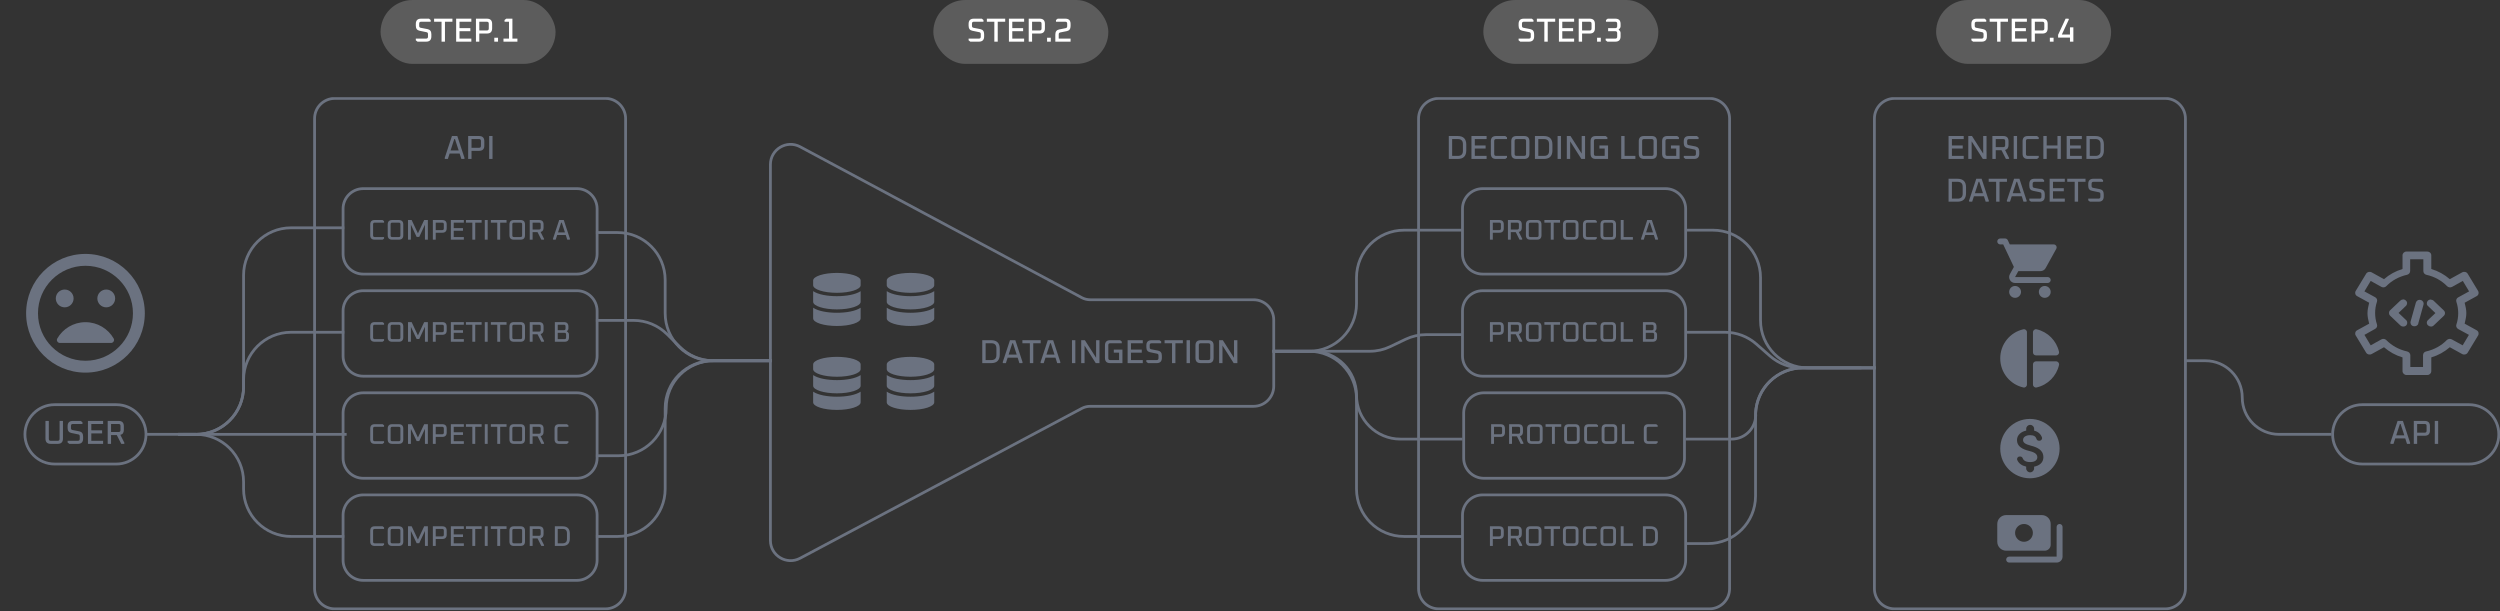 <svg width="900" height="220" viewBox="0 0 900 220" fill="none" xmlns="http://www.w3.org/2000/svg">
<rect x="0" y="0" width="900" height="220" fill="#333333" stroke="none"/>
<rect x="137" width="63" height="23" rx="11.5" fill="white" fill-opacity="0.2"/>
<path d="M149.696 14.52V13.896H153.392C153.848 13.896 154.076 13.672 154.076 13.224V12.276C154.076 11.884 153.904 11.656 153.56 11.592L151.052 11.076C150.148 10.9 149.696 10.296 149.696 9.264V8.616C149.696 7.352 150.324 6.72 151.58 6.72H154.436L155.048 7.2V7.824H151.592C151.136 7.824 150.908 8.048 150.908 8.496V9.312C150.908 9.704 151.08 9.932 151.424 9.996L153.944 10.488C154.84 10.68 155.288 11.288 155.288 12.312V13.104C155.288 14.368 154.66 15 153.404 15H150.308L149.696 14.52ZM156.272 7.824V6.72H162.872V7.824H160.184V15H158.96V7.824H156.272ZM164.212 15V6.72H169.684V7.824H165.424V10.128H169.324V11.232H165.424V13.896H169.684V15H164.212ZM171.337 15V6.72H175.285C176.541 6.72 177.169 7.352 177.169 8.616V10.188C177.169 11.444 176.541 12.072 175.285 12.072H172.549V15H171.337ZM172.549 10.968H175.273C175.729 10.968 175.957 10.74 175.957 10.284V8.496C175.957 8.048 175.729 7.824 175.273 7.824H172.549V10.968ZM177.944 15V13.584H179.288V15H177.944ZM181.251 15V13.896H183.243V7.824H181.635V7.2L182.259 6.72H184.467V13.896H186.267V15H181.251Z" fill="white"/>
<rect x="336" width="63" height="23" rx="11.5" fill="white" fill-opacity="0.2"/>
<path d="M348.696 14.52V13.896H352.392C352.848 13.896 353.076 13.672 353.076 13.224V12.276C353.076 11.884 352.904 11.656 352.56 11.592L350.052 11.076C349.148 10.9 348.696 10.296 348.696 9.264V8.616C348.696 7.352 349.324 6.72 350.58 6.72H353.436L354.048 7.2V7.824H350.592C350.136 7.824 349.908 8.048 349.908 8.496V9.312C349.908 9.704 350.08 9.932 350.424 9.996L352.944 10.488C353.84 10.68 354.288 11.288 354.288 12.312V13.104C354.288 14.368 353.66 15 352.404 15H349.308L348.696 14.52ZM355.272 7.824V6.72H361.872V7.824H359.184V15H357.96V7.824H355.272ZM363.212 15V6.72H368.684V7.824H364.424V10.128H368.324V11.232H364.424V13.896H368.684V15H363.212ZM370.337 15V6.72H374.285C375.541 6.72 376.169 7.352 376.169 8.616V10.188C376.169 11.444 375.541 12.072 374.285 12.072H371.549V15H370.337ZM371.549 10.968H374.273C374.729 10.968 374.957 10.74 374.957 10.284V8.496C374.957 8.048 374.729 7.824 374.273 7.824H371.549V10.968ZM376.944 15V13.584H378.288V15H376.944ZM379.915 15V12.432C379.915 11.4 380.367 10.792 381.271 10.608L383.659 10.128C384.011 10.056 384.187 9.828 384.187 9.444V8.496C384.187 8.048 383.959 7.824 383.503 7.824H380.155V7.2L380.779 6.72H383.515C384.779 6.72 385.411 7.352 385.411 8.616V9.384C385.411 10.416 384.959 11.024 384.055 11.208L381.667 11.688C381.315 11.76 381.139 11.988 381.139 12.372V13.896H385.411V15H379.915Z" fill="white"/>
<rect x="534" width="63" height="23" rx="11.5" fill="white" fill-opacity="0.2"/>
<path d="M546.696 14.52V13.896H550.392C550.848 13.896 551.076 13.672 551.076 13.224V12.276C551.076 11.884 550.904 11.656 550.56 11.592L548.052 11.076C547.148 10.9 546.696 10.296 546.696 9.264V8.616C546.696 7.352 547.324 6.72 548.58 6.72H551.436L552.048 7.2V7.824H548.592C548.136 7.824 547.908 8.048 547.908 8.496V9.312C547.908 9.704 548.08 9.932 548.424 9.996L550.944 10.488C551.84 10.68 552.288 11.288 552.288 12.312V13.104C552.288 14.368 551.66 15 550.404 15H547.308L546.696 14.52ZM553.272 7.824V6.72H559.872V7.824H557.184V15H555.96V7.824H553.272ZM561.212 15V6.72H566.684V7.824H562.424V10.128H566.324V11.232H562.424V13.896H566.684V15H561.212ZM568.337 15V6.72H572.285C573.541 6.72 574.169 7.352 574.169 8.616V10.188C574.169 11.444 573.541 12.072 572.285 12.072H569.549V15H568.337ZM569.549 10.968H572.273C572.729 10.968 572.957 10.74 572.957 10.284V8.496C572.957 8.048 572.729 7.824 572.273 7.824H569.549V10.968ZM574.944 15V13.584H576.288V15H574.944ZM578.035 14.52V13.896H581.503C581.959 13.896 582.187 13.672 582.187 13.224V11.916C582.187 11.46 581.959 11.232 581.503 11.232H578.923V10.128H581.503C581.959 10.128 582.187 9.9 582.187 9.444V8.496C582.187 8.048 581.959 7.824 581.503 7.824H578.155V7.2L578.779 6.72H581.515C582.779 6.72 583.411 7.352 583.411 8.616V9.456C583.411 9.776 583.311 10.036 583.111 10.236L582.691 10.656L583.111 11.076C583.311 11.276 583.411 11.536 583.411 11.856V13.104C583.411 14.368 582.779 15 581.515 15H578.659L578.035 14.52Z" fill="white"/>
<rect x="697" width="63" height="23" rx="11.5" fill="white" fill-opacity="0.2"/>
<path d="M709.696 14.52V13.896H713.392C713.848 13.896 714.076 13.672 714.076 13.224V12.276C714.076 11.884 713.904 11.656 713.56 11.592L711.052 11.076C710.148 10.9 709.696 10.296 709.696 9.264V8.616C709.696 7.352 710.324 6.72 711.58 6.72H714.436L715.048 7.2V7.824H711.592C711.136 7.824 710.908 8.048 710.908 8.496V9.312C710.908 9.704 711.08 9.932 711.424 9.996L713.944 10.488C714.84 10.68 715.288 11.288 715.288 12.312V13.104C715.288 14.368 714.66 15 713.404 15H710.308L709.696 14.52ZM716.272 7.824V6.72H722.872V7.824H720.184V15H718.96V7.824H716.272ZM724.212 15V6.72H729.684V7.824H725.424V10.128H729.324V11.232H725.424V13.896H729.684V15H724.212ZM731.337 15V6.72H735.285C736.541 6.72 737.169 7.352 737.169 8.616V10.188C737.169 11.444 736.541 12.072 735.285 12.072H732.549V15H731.337ZM732.549 10.968H735.273C735.729 10.968 735.957 10.74 735.957 10.284V8.496C735.957 8.048 735.729 7.824 735.273 7.824H732.549V10.968ZM737.944 15V13.584H739.288V15H737.944ZM740.915 13.548V12.54L743.615 6.72H744.647L744.791 6.996L742.259 12.444H745.187V9.84H746.411V15H745.187V13.548H740.915Z" fill="white"/>
<g clip-path="url(#clip0_2599_765)">
<path d="M16.366 157.896V151.53H17.575V158.016C17.575 158.463 17.802 158.686 18.257 158.686H20.77C21.224 158.686 21.452 158.463 21.452 158.016V151.53H22.66V157.896C22.66 159.157 22.034 159.787 20.782 159.787H18.245C16.992 159.787 16.366 159.157 16.366 157.896ZM24.341 159.308V158.686H28.026C28.481 158.686 28.708 158.463 28.708 158.016V157.07C28.708 156.68 28.537 156.453 28.194 156.388L25.693 155.874C24.791 155.699 24.341 155.096 24.341 154.067V153.421C24.341 152.16 24.967 151.53 26.219 151.53H29.067L29.677 152.009V152.631H26.231C25.776 152.631 25.549 152.854 25.549 153.301V154.115C25.549 154.505 25.721 154.733 26.064 154.797L28.576 155.288C29.47 155.479 29.917 156.085 29.917 157.106V157.896C29.917 159.157 29.29 159.787 28.038 159.787H24.951L24.341 159.308ZM31.664 159.787V151.53H37.12V152.631H32.873V154.929H36.761V156.029H32.873V158.686H37.12V159.787H31.664ZM38.769 159.787V151.53H42.706C43.958 151.53 44.584 152.16 44.584 153.421V154.749C44.584 155.77 44.165 156.369 43.328 156.544L44.824 159.511L44.68 159.787H43.651L42.047 156.628H39.977V159.787H38.769ZM39.977 155.527H42.694C43.148 155.527 43.376 155.3 43.376 154.845V153.301C43.376 152.854 43.148 152.631 42.694 152.631H39.977V155.527Z" fill="#6B7280"/>
<path d="M41.881 145.684H19.658C13.758 145.684 8.975 150.467 8.975 156.367C8.975 162.268 13.758 167.051 19.658 167.051H41.881C47.781 167.051 52.564 162.268 52.564 156.367C52.564 150.467 47.781 145.684 41.881 145.684Z" stroke="#6B7280"/>
<mask id="mask0_2599_765" style="mask-type:luminance" maskUnits="userSpaceOnUse" x="5" y="87" width="52" height="52">
<path d="M56.41 87.137H5.128V138.419H56.41V87.137Z" fill="white"/>
</mask>
<g mask="url(#mask0_2599_765)">
<path d="M30.747 91.41C18.953 91.41 9.401 100.983 9.401 112.778C9.401 124.573 18.953 134.145 30.747 134.145C42.564 134.145 52.136 124.573 52.136 112.778C52.136 100.983 42.564 91.41 30.747 91.41ZM30.769 129.872C21.324 129.872 13.675 122.222 13.675 112.778C13.675 103.333 21.324 95.684 30.769 95.684C40.213 95.684 47.863 103.333 47.863 112.778C47.863 122.222 40.213 129.872 30.769 129.872ZM38.248 110.641C40.021 110.641 41.453 109.209 41.453 107.436C41.453 105.662 40.021 104.231 38.248 104.231C36.474 104.231 35.042 105.662 35.042 107.436C35.042 109.209 36.474 110.641 38.248 110.641ZM23.29 110.641C25.064 110.641 26.495 109.209 26.495 107.436C26.495 105.662 25.064 104.231 23.29 104.231C21.517 104.231 20.085 105.662 20.085 107.436C20.085 109.209 21.517 110.641 23.29 110.641ZM30.769 115.983C26.431 115.983 22.649 118.355 20.619 121.859C20.213 122.564 20.747 123.461 21.559 123.461H39.978C40.79 123.461 41.324 122.564 40.919 121.859C38.889 118.355 35.106 115.983 30.769 115.983Z" fill="#6B7280"/>
</g>
<path d="M160.057 56.971L162.701 48.966H164.628L167.26 56.971L167.104 57.222H166.087L165.465 55.26H161.863L161.229 57.222H160.224L160.057 56.971ZM162.21 54.159H165.118L163.79 50.067H163.539L162.21 54.159ZM168.536 57.222V48.966H172.473C173.725 48.966 174.352 49.596 174.352 50.856V52.424C174.352 53.676 173.725 54.303 172.473 54.303H169.745V57.222H168.536ZM169.745 53.202H172.461C172.916 53.202 173.143 52.974 173.143 52.52V50.737C173.143 50.29 172.916 50.067 172.461 50.067H169.745V53.202ZM176.097 57.222V48.966H177.305V57.222H176.097Z" fill="#6B7280"/>
<path d="M133.278 84.662V80.826C133.278 79.745 133.815 79.205 134.889 79.205H137.74L138.263 79.615V80.149H134.899C134.509 80.149 134.314 80.34 134.314 80.723V84.764C134.314 85.147 134.509 85.338 134.899 85.338H138.263V85.872L137.74 86.282H134.889C133.815 86.282 133.278 85.742 133.278 84.662ZM139.578 84.662V80.826C139.578 79.745 140.115 79.205 141.189 79.205H143.568C144.642 79.205 145.178 79.745 145.178 80.826V84.662C145.178 85.742 144.642 86.282 143.568 86.282H141.189C140.115 86.282 139.578 85.742 139.578 84.662ZM140.614 84.764C140.614 85.147 140.809 85.338 141.199 85.338H143.558C143.948 85.338 144.142 85.147 144.142 84.764V80.723C144.142 80.34 143.948 80.149 143.558 80.149H141.199C140.809 80.149 140.614 80.34 140.614 80.723V84.764ZM146.883 86.282V79.205H148.195L150.452 84.005L152.708 79.205H154.031V86.282H152.985V80.887L150.924 85.287H149.99L147.918 80.887V86.282H146.883ZM155.827 86.282V79.205H159.201C160.275 79.205 160.812 79.745 160.812 80.826V82.169C160.812 83.243 160.275 83.779 159.201 83.779H156.863V86.282H155.827ZM156.863 82.836H159.191C159.581 82.836 159.776 82.641 159.776 82.251V80.723C159.776 80.34 159.581 80.149 159.191 80.149H156.863V82.836ZM162.307 86.282V79.205H166.984V80.149H163.343V82.118H166.677V83.061H163.343V85.338H166.984V86.282H162.307ZM167.741 80.149V79.205H173.382V80.149H171.084V86.282H170.038V80.149H167.741ZM174.527 86.282V79.205H175.563V86.282H174.527ZM176.715 80.149V79.205H182.356V80.149H180.059V86.282H179.013V80.149H176.715ZM183.399 84.662V80.826C183.399 79.745 183.936 79.205 185.009 79.205H187.389C188.462 79.205 188.999 79.745 188.999 80.826V84.662C188.999 85.742 188.462 86.282 187.389 86.282H185.009C183.936 86.282 183.399 85.742 183.399 84.662ZM184.435 84.764C184.435 85.147 184.63 85.338 185.019 85.338H187.378C187.768 85.338 187.963 85.147 187.963 84.764V80.723C187.963 80.34 187.768 80.149 187.378 80.149H185.019C184.63 80.149 184.435 80.34 184.435 80.723V84.764ZM190.702 86.282V79.205H194.077C195.15 79.205 195.687 79.745 195.687 80.826V81.964C195.687 82.839 195.328 83.352 194.61 83.502L195.892 86.046L195.769 86.282H194.887L193.513 83.574H191.738V86.282H190.702ZM191.738 82.631H194.066C194.456 82.631 194.651 82.436 194.651 82.046V80.723C194.651 80.34 194.456 80.149 194.066 80.149H191.738V82.631ZM199.039 86.067L201.306 79.205H202.957L205.213 86.067L205.08 86.282H204.208L203.675 84.6H200.588L200.044 86.282H199.183L199.039 86.067ZM200.885 83.656H203.377L202.239 80.149H202.024L200.885 83.656Z" fill="#6B7280"/>
<path d="M207.692 67.906H130.769C126.757 67.906 123.504 71.159 123.504 75.171V91.41C123.504 95.423 126.757 98.675 130.769 98.675H207.692C211.704 98.675 214.957 95.423 214.957 91.41V75.171C214.957 71.159 211.704 67.906 207.692 67.906Z" stroke="#6B7280"/>
<path d="M133.278 121.413V117.578C133.278 116.497 133.815 115.957 134.889 115.957H137.74L138.263 116.367V116.901H134.899C134.509 116.901 134.314 117.092 134.314 117.475V121.516C134.314 121.899 134.509 122.09 134.899 122.09H138.263V122.624L137.74 123.034H134.889C133.815 123.034 133.278 122.494 133.278 121.413ZM139.578 121.413V117.578C139.578 116.497 140.115 115.957 141.189 115.957H143.568C144.642 115.957 145.178 116.497 145.178 117.578V121.413C145.178 122.494 144.642 123.034 143.568 123.034H141.189C140.115 123.034 139.578 122.494 139.578 121.413ZM140.614 121.516C140.614 121.899 140.809 122.09 141.199 122.09H143.558C143.948 122.09 144.142 121.899 144.142 121.516V117.475C144.142 117.092 143.948 116.901 143.558 116.901H141.199C140.809 116.901 140.614 117.092 140.614 117.475V121.516ZM146.883 123.034V115.957H148.195L150.452 120.757L152.708 115.957H154.031V123.034H152.985V117.639L150.924 122.039H149.99L147.918 117.639V123.034H146.883ZM155.827 123.034V115.957H159.201C160.275 115.957 160.812 116.497 160.812 117.578V118.921C160.812 119.995 160.275 120.531 159.201 120.531H156.863V123.034H155.827ZM156.863 119.588H159.191C159.581 119.588 159.776 119.393 159.776 119.003V117.475C159.776 117.092 159.581 116.901 159.191 116.901H156.863V119.588ZM162.307 123.034V115.957H166.984V116.901H163.343V118.87H166.677V119.813H163.343V122.09H166.984V123.034H162.307ZM167.741 116.901V115.957H173.382V116.901H171.084V123.034H170.038V116.901H167.741ZM174.527 123.034V115.957H175.563V123.034H174.527ZM176.715 116.901V115.957H182.356V116.901H180.059V123.034H179.013V116.901H176.715ZM183.399 121.413V117.578C183.399 116.497 183.936 115.957 185.009 115.957H187.389C188.462 115.957 188.999 116.497 188.999 117.578V121.413C188.999 122.494 188.462 123.034 187.389 123.034H185.009C183.936 123.034 183.399 122.494 183.399 121.413ZM184.435 121.516C184.435 121.899 184.63 122.09 185.019 122.09H187.378C187.768 122.09 187.963 121.899 187.963 121.516V117.475C187.963 117.092 187.768 116.901 187.378 116.901H185.019C184.63 116.901 184.435 117.092 184.435 117.475V121.516ZM190.702 123.034V115.957H194.077C195.15 115.957 195.687 116.497 195.687 117.578V118.716C195.687 119.591 195.328 120.104 194.61 120.254L195.892 122.798L195.769 123.034H194.887L193.513 120.326H191.738V123.034H190.702ZM191.738 119.383H194.066C194.456 119.383 194.651 119.188 194.651 118.798V117.475C194.651 117.092 194.456 116.901 194.066 116.901H191.738V119.383ZM199.747 123.034V115.957H203.018C204.092 115.957 204.629 116.497 204.629 117.578V118.254C204.629 118.487 204.56 118.685 204.424 118.849L204.065 119.28L204.495 119.639C204.721 119.824 204.834 120.097 204.834 120.46V121.413C204.834 122.494 204.297 123.034 203.224 123.034H199.747ZM200.783 122.09H203.213C203.603 122.09 203.798 121.899 203.798 121.516V120.398C203.798 120.008 203.603 119.813 203.213 119.813H200.783V122.09ZM200.783 118.87H203.008C203.398 118.87 203.593 118.675 203.593 118.285V117.475C203.593 117.092 203.398 116.901 203.008 116.901H200.783V118.87Z" fill="#6B7280"/>
<path d="M207.692 104.658H130.769C126.757 104.658 123.504 107.911 123.504 111.923V128.162C123.504 132.175 126.757 135.427 130.769 135.427H207.692C211.704 135.427 214.957 132.175 214.957 128.162V111.923C214.957 107.911 211.704 104.658 207.692 104.658Z" stroke="#6B7280"/>
<path d="M133.278 158.165V154.329C133.278 153.249 133.815 152.709 134.889 152.709H137.74L138.263 153.119V153.653H134.899C134.509 153.653 134.314 153.844 134.314 154.227V158.268C134.314 158.651 134.509 158.842 134.899 158.842H138.263V159.376L137.74 159.786H134.889C133.815 159.786 133.278 159.246 133.278 158.165ZM139.578 158.165V154.329C139.578 153.249 140.115 152.709 141.189 152.709H143.568C144.642 152.709 145.178 153.249 145.178 154.329V158.165C145.178 159.246 144.642 159.786 143.568 159.786H141.189C140.115 159.786 139.578 159.246 139.578 158.165ZM140.614 158.268C140.614 158.651 140.809 158.842 141.199 158.842H143.558C143.948 158.842 144.142 158.651 144.142 158.268V154.227C144.142 153.844 143.948 153.653 143.558 153.653H141.199C140.809 153.653 140.614 153.844 140.614 154.227V158.268ZM146.883 159.786V152.709H148.195L150.452 157.509L152.708 152.709H154.031V159.786H152.985V154.391L150.924 158.791H149.99L147.918 154.391V159.786H146.883ZM155.827 159.786V152.709H159.201C160.275 152.709 160.812 153.249 160.812 154.329V155.673C160.812 156.747 160.275 157.283 159.201 157.283H156.863V159.786H155.827ZM156.863 156.34H159.191C159.581 156.34 159.776 156.145 159.776 155.755V154.227C159.776 153.844 159.581 153.653 159.191 153.653H156.863V156.34ZM162.307 159.786V152.709H166.984V153.653H163.343V155.622H166.677V156.565H163.343V158.842H166.984V159.786H162.307ZM167.741 153.653V152.709H173.382V153.653H171.084V159.786H170.038V153.653H167.741ZM174.527 159.786V152.709H175.563V159.786H174.527ZM176.715 153.653V152.709H182.356V153.653H180.059V159.786H179.013V153.653H176.715ZM183.399 158.165V154.329C183.399 153.249 183.936 152.709 185.009 152.709H187.389C188.462 152.709 188.999 153.249 188.999 154.329V158.165C188.999 159.246 188.462 159.786 187.389 159.786H185.009C183.936 159.786 183.399 159.246 183.399 158.165ZM184.435 158.268C184.435 158.651 184.63 158.842 185.019 158.842H187.378C187.768 158.842 187.963 158.651 187.963 158.268V154.227C187.963 153.844 187.768 153.653 187.378 153.653H185.019C184.63 153.653 184.435 153.844 184.435 154.227V158.268ZM190.702 159.786V152.709H194.077C195.15 152.709 195.687 153.249 195.687 154.329V155.468C195.687 156.343 195.328 156.856 194.61 157.006L195.892 159.55L195.769 159.786H194.887L193.513 157.078H191.738V159.786H190.702ZM191.738 156.135H194.066C194.456 156.135 194.651 155.94 194.651 155.55V154.227C194.651 153.844 194.456 153.653 194.066 153.653H191.738V156.135ZM199.644 158.165V154.329C199.644 153.249 200.181 152.709 201.254 152.709H204.106L204.629 153.119V153.653H201.265C200.875 153.653 200.68 153.844 200.68 154.227V158.268C200.68 158.651 200.875 158.842 201.265 158.842H204.629V159.376L204.106 159.786H201.254C200.181 159.786 199.644 159.246 199.644 158.165Z" fill="#6B7280"/>
<path d="M207.692 141.41H130.769C126.757 141.41 123.504 144.663 123.504 148.675V164.914C123.504 168.927 126.757 172.179 130.769 172.179H207.692C211.704 172.179 214.957 168.927 214.957 164.914V148.675C214.957 144.663 211.704 141.41 207.692 141.41Z" stroke="#6B7280"/>
<path d="M133.278 194.918V191.082C133.278 190.002 133.815 189.462 134.889 189.462H137.74L138.263 189.872V190.406H134.899C134.509 190.406 134.314 190.597 134.314 190.98V195.021C134.314 195.404 134.509 195.595 134.899 195.595H138.263V196.129L137.74 196.539H134.889C133.815 196.539 133.278 195.999 133.278 194.918ZM139.578 194.918V191.082C139.578 190.002 140.115 189.462 141.189 189.462H143.568C144.642 189.462 145.178 190.002 145.178 191.082V194.918C145.178 195.999 144.642 196.539 143.568 196.539H141.189C140.115 196.539 139.578 195.999 139.578 194.918ZM140.614 195.021C140.614 195.404 140.809 195.595 141.199 195.595H143.558C143.948 195.595 144.142 195.404 144.142 195.021V190.98C144.142 190.597 143.948 190.406 143.558 190.406H141.199C140.809 190.406 140.614 190.597 140.614 190.98V195.021ZM146.883 196.539V189.462H148.195L150.452 194.262L152.708 189.462H154.031V196.539H152.985V191.144L150.924 195.544H149.99L147.918 191.144V196.539H146.883ZM155.827 196.539V189.462H159.201C160.275 189.462 160.812 190.002 160.812 191.082V192.426C160.812 193.5 160.275 194.036 159.201 194.036H156.863V196.539H155.827ZM156.863 193.093H159.191C159.581 193.093 159.776 192.898 159.776 192.508V190.98C159.776 190.597 159.581 190.406 159.191 190.406H156.863V193.093ZM162.307 196.539V189.462H166.984V190.406H163.343V192.375H166.677V193.318H163.343V195.595H166.984V196.539H162.307ZM167.741 190.406V189.462H173.382V190.406H171.084V196.539H170.038V190.406H167.741ZM174.527 196.539V189.462H175.563V196.539H174.527ZM176.715 190.406V189.462H182.356V190.406H180.059V196.539H179.013V190.406H176.715ZM183.399 194.918V191.082C183.399 190.002 183.936 189.462 185.009 189.462H187.389C188.462 189.462 188.999 190.002 188.999 191.082V194.918C188.999 195.999 188.462 196.539 187.389 196.539H185.009C183.936 196.539 183.399 195.999 183.399 194.918ZM184.435 195.021C184.435 195.404 184.63 195.595 185.019 195.595H187.378C187.768 195.595 187.963 195.404 187.963 195.021V190.98C187.963 190.597 187.768 190.406 187.378 190.406H185.019C184.63 190.406 184.435 190.597 184.435 190.98V195.021ZM190.702 196.539V189.462H194.077C195.15 189.462 195.687 190.002 195.687 191.082V192.221C195.687 193.096 195.328 193.609 194.61 193.759L195.892 196.303L195.769 196.539H194.887L193.513 193.831H191.738V196.539H190.702ZM191.738 192.888H194.066C194.456 192.888 194.651 192.693 194.651 192.303V190.98C194.651 190.597 194.456 190.406 194.066 190.406H191.738V192.888ZM199.747 196.539V189.462H202.495C204.26 189.462 205.142 190.351 205.142 192.129V193.872C205.142 195.65 204.26 196.539 202.495 196.539H199.747ZM200.783 195.595H202.547C203.586 195.595 204.106 195.076 204.106 194.036V191.964C204.106 190.925 203.586 190.406 202.547 190.406H200.783V195.595Z" fill="#6B7280"/>
<path d="M207.692 178.162H130.769C126.757 178.162 123.504 181.415 123.504 185.427V201.666C123.504 205.679 126.757 208.931 130.769 208.931H207.692C211.704 208.931 214.957 205.679 214.957 201.666V185.427C214.957 181.415 211.704 178.162 207.692 178.162Z" stroke="#6B7280"/>
<path d="M217.949 35.428H120.513C116.501 35.428 113.248 38.68 113.248 42.693V211.923C113.248 215.936 116.501 219.188 120.513 219.188H217.949C221.961 219.188 225.214 215.936 225.214 211.923V42.693C225.214 38.68 221.961 35.428 217.949 35.428Z" stroke="#6B7280"/>
<path d="M521.565 57.222V48.966H524.772C526.83 48.966 527.859 50.003 527.859 52.077V54.111C527.859 56.185 526.83 57.222 524.772 57.222H521.565ZM522.774 56.121H524.832C526.045 56.121 526.651 55.515 526.651 54.303V51.886C526.651 50.673 526.045 50.067 524.832 50.067H522.774V56.121ZM529.722 57.222V48.966H535.178V50.067H530.93V52.364H534.819V53.465H530.93V56.121H535.178V57.222H529.722ZM536.706 55.332V50.856C536.706 49.596 537.333 48.966 538.585 48.966H541.912L542.522 49.444V50.067H538.597C538.142 50.067 537.915 50.29 537.915 50.737V55.451C537.915 55.898 538.142 56.121 538.597 56.121H542.522V56.744L541.912 57.222H538.585C537.333 57.222 536.706 56.592 536.706 55.332ZM544.057 55.332V50.856C544.057 49.596 544.683 48.966 545.936 48.966H548.712C549.964 48.966 550.59 49.596 550.59 50.856V55.332C550.59 56.592 549.964 57.222 548.712 57.222H545.936C544.683 57.222 544.057 56.592 544.057 55.332ZM545.265 55.451C545.265 55.898 545.493 56.121 545.947 56.121H548.7C549.154 56.121 549.382 55.898 549.382 55.451V50.737C549.382 50.29 549.154 50.067 548.7 50.067H545.947C545.493 50.067 545.265 50.29 545.265 50.737V55.451ZM552.578 57.222V48.966H555.785C557.843 48.966 558.872 50.003 558.872 52.077V54.111C558.872 56.185 557.843 57.222 555.785 57.222H552.578ZM553.787 56.121H555.845C557.058 56.121 557.664 55.515 557.664 54.303V51.886C557.664 50.673 557.058 50.067 555.845 50.067H553.787V56.121ZM560.735 57.222V48.966H561.943V57.222H560.735ZM564.053 57.222V48.966H565.382L569.414 55.296V48.966H570.623V57.222H569.295L565.262 50.892V57.222H564.053ZM572.604 55.332V50.856C572.604 49.596 573.23 48.966 574.483 48.966H578.048L578.659 49.444V50.067H574.494C574.04 50.067 573.812 50.29 573.812 50.737V55.451C573.812 55.898 574.04 56.121 574.494 56.121H577.689V53.465H575.787V52.364H578.898V57.222H574.483C573.23 57.222 572.604 56.592 572.604 55.332ZM583.638 57.222V48.966H584.847V56.121H588.736V57.222H583.638ZM589.957 55.332V50.856C589.957 49.596 590.583 48.966 591.836 48.966H594.612C595.865 48.966 596.49 49.596 596.49 50.856V55.332C596.49 56.592 595.865 57.222 594.612 57.222H591.836C590.583 57.222 589.957 56.592 589.957 55.332ZM591.165 55.451C591.165 55.898 591.393 56.121 591.847 56.121H594.6C595.054 56.121 595.282 55.898 595.282 55.451V50.737C595.282 50.29 595.054 50.067 594.6 50.067H591.847C591.393 50.067 591.165 50.29 591.165 50.737V55.451ZM598.359 55.332V50.856C598.359 49.596 598.985 48.966 600.237 48.966H603.803L604.413 49.444V50.067H600.249C599.794 50.067 599.567 50.29 599.567 50.737V55.451C599.567 55.898 599.794 56.121 600.249 56.121H603.444V53.465H601.542V52.364H604.653V57.222H600.237C598.985 57.222 598.359 56.592 598.359 55.332ZM606.159 56.744V56.121H609.845C610.3 56.121 610.527 55.898 610.527 55.451V54.506C610.527 54.115 610.355 53.888 610.012 53.824L607.512 53.309C606.61 53.134 606.159 52.532 606.159 51.503V50.856C606.159 49.596 606.785 48.966 608.038 48.966H610.886L611.496 49.444V50.067H608.05C607.595 50.067 607.368 50.29 607.368 50.737V51.55C607.368 51.941 607.539 52.169 607.883 52.233L610.395 52.723C611.289 52.914 611.736 53.521 611.736 54.542V55.332C611.736 56.592 611.109 57.222 609.857 57.222H606.77L606.159 56.744Z" fill="#6B7280"/>
<path d="M536.373 86.282V79.205H539.747C540.821 79.205 541.358 79.745 541.358 80.826V82.169C541.358 83.243 540.821 83.779 539.747 83.779H537.409V86.282H536.373ZM537.409 82.836H539.737C540.127 82.836 540.322 82.641 540.322 82.251V80.723C540.322 80.34 540.127 80.149 539.737 80.149H537.409V82.836ZM542.853 86.282V79.205H546.228C547.301 79.205 547.838 79.745 547.838 80.826V81.964C547.838 82.839 547.479 83.352 546.761 83.502L548.043 86.046L547.92 86.282H547.038L545.664 83.574H543.889V86.282H542.853ZM543.889 82.631H546.217C546.607 82.631 546.802 82.436 546.802 82.046V80.723C546.802 80.34 546.607 80.149 546.217 80.149H543.889V82.631ZM549.331 84.662V80.826C549.331 79.745 549.868 79.205 550.941 79.205H553.321C554.394 79.205 554.931 79.745 554.931 80.826V84.662C554.931 85.742 554.394 86.282 553.321 86.282H550.941C549.868 86.282 549.331 85.742 549.331 84.662ZM550.367 84.764C550.367 85.147 550.562 85.338 550.952 85.338H553.311C553.7 85.338 553.895 85.147 553.895 84.764V80.723C553.895 80.34 553.7 80.149 553.311 80.149H550.952C550.562 80.149 550.367 80.34 550.367 80.723V84.764ZM555.979 80.149V79.205H561.62V80.149H559.323V86.282H558.276V80.149H555.979ZM562.663 84.662V80.826C562.663 79.745 563.199 79.205 564.273 79.205H566.652C567.726 79.205 568.263 79.745 568.263 80.826V84.662C568.263 85.742 567.726 86.282 566.652 86.282H564.273C563.199 86.282 562.663 85.742 562.663 84.662ZM563.699 84.764C563.699 85.147 563.894 85.338 564.283 85.338H566.642C567.032 85.338 567.227 85.147 567.227 84.764V80.723C567.227 80.34 567.032 80.149 566.642 80.149H564.283C563.894 80.149 563.699 80.34 563.699 80.723V84.764ZM569.864 84.662V80.826C569.864 79.745 570.401 79.205 571.475 79.205H574.326L574.849 79.615V80.149H571.485C571.095 80.149 570.9 80.34 570.9 80.723V84.764C570.9 85.147 571.095 85.338 571.485 85.338H574.849V85.872L574.326 86.282H571.475C570.401 86.282 569.864 85.742 569.864 84.662ZM576.164 84.662V80.826C576.164 79.745 576.701 79.205 577.775 79.205H580.154C581.228 79.205 581.764 79.745 581.764 80.826V84.662C581.764 85.742 581.228 86.282 580.154 86.282H577.775C576.701 86.282 576.164 85.742 576.164 84.662ZM577.2 84.764C577.2 85.147 577.395 85.338 577.785 85.338H580.144C580.534 85.338 580.729 85.147 580.729 84.764V80.723C580.729 80.34 580.534 80.149 580.144 80.149H577.785C577.395 80.149 577.2 80.34 577.2 80.723V84.764ZM583.469 86.282V79.205H584.505V85.338H587.838V86.282H583.469ZM590.743 86.067L593.01 79.205H594.661L596.917 86.067L596.784 86.282H595.912L595.379 84.6H592.292L591.748 86.282H590.887L590.743 86.067ZM592.589 83.656H595.082L593.943 80.149H593.728L592.589 83.656Z" fill="#6B7280"/>
<path d="M599.573 67.906H533.761C529.749 67.906 526.496 71.159 526.496 75.171V91.41C526.496 95.423 529.749 98.675 533.761 98.675H599.573C603.585 98.675 606.838 95.423 606.838 91.41V75.171C606.838 71.159 603.585 67.906 599.573 67.906Z" stroke="#6B7280"/>
<path d="M536.373 123.034V115.957H539.747C540.821 115.957 541.358 116.497 541.358 117.578V118.921C541.358 119.995 540.821 120.531 539.747 120.531H537.409V123.034H536.373ZM537.409 119.588H539.737C540.127 119.588 540.322 119.393 540.322 119.003V117.475C540.322 117.092 540.127 116.901 539.737 116.901H537.409V119.588ZM542.853 123.034V115.957H546.228C547.301 115.957 547.838 116.497 547.838 117.578V118.716C547.838 119.591 547.479 120.104 546.761 120.254L548.043 122.798L547.92 123.034H547.038L545.664 120.326H543.889V123.034H542.853ZM543.889 119.383H546.217C546.607 119.383 546.802 119.188 546.802 118.798V117.475C546.802 117.092 546.607 116.901 546.217 116.901H543.889V119.383ZM549.331 121.413V117.578C549.331 116.497 549.868 115.957 550.941 115.957H553.321C554.394 115.957 554.931 116.497 554.931 117.578V121.413C554.931 122.494 554.394 123.034 553.321 123.034H550.941C549.868 123.034 549.331 122.494 549.331 121.413ZM550.367 121.516C550.367 121.899 550.562 122.09 550.952 122.09H553.311C553.7 122.09 553.895 121.899 553.895 121.516V117.475C553.895 117.092 553.7 116.901 553.311 116.901H550.952C550.562 116.901 550.367 117.092 550.367 117.475V121.516ZM555.979 116.901V115.957H561.62V116.901H559.323V123.034H558.276V116.901H555.979ZM562.663 121.413V117.578C562.663 116.497 563.199 115.957 564.273 115.957H566.652C567.726 115.957 568.263 116.497 568.263 117.578V121.413C568.263 122.494 567.726 123.034 566.652 123.034H564.273C563.199 123.034 562.663 122.494 562.663 121.413ZM563.699 121.516C563.699 121.899 563.894 122.09 564.283 122.09H566.642C567.032 122.09 567.227 121.899 567.227 121.516V117.475C567.227 117.092 567.032 116.901 566.642 116.901H564.283C563.894 116.901 563.699 117.092 563.699 117.475V121.516ZM569.864 121.413V117.578C569.864 116.497 570.401 115.957 571.475 115.957H574.326L574.849 116.367V116.901H571.485C571.095 116.901 570.9 117.092 570.9 117.475V121.516C570.9 121.899 571.095 122.09 571.485 122.09H574.849V122.624L574.326 123.034H571.475C570.401 123.034 569.864 122.494 569.864 121.413ZM576.164 121.413V117.578C576.164 116.497 576.701 115.957 577.775 115.957H580.154C581.228 115.957 581.764 116.497 581.764 117.578V121.413C581.764 122.494 581.228 123.034 580.154 123.034H577.775C576.701 123.034 576.164 122.494 576.164 121.413ZM577.2 121.516C577.2 121.899 577.395 122.09 577.785 122.09H580.144C580.534 122.09 580.729 121.899 580.729 121.516V117.475C580.729 117.092 580.534 116.901 580.144 116.901H577.785C577.395 116.901 577.2 117.092 577.2 117.475V121.516ZM583.469 123.034V115.957H584.505V122.09H587.838V123.034H583.469ZM591.451 123.034V115.957H594.723C595.796 115.957 596.333 116.497 596.333 117.578V118.254C596.333 118.487 596.264 118.685 596.128 118.849L595.769 119.28L596.199 119.639C596.425 119.824 596.538 120.097 596.538 120.46V121.413C596.538 122.494 596.001 123.034 594.928 123.034H591.451ZM592.487 122.09H594.917C595.307 122.09 595.502 121.899 595.502 121.516V120.398C595.502 120.008 595.307 119.813 594.917 119.813H592.487V122.09ZM592.487 118.87H594.712C595.102 118.87 595.297 118.675 595.297 118.285V117.475C595.297 117.092 595.102 116.901 594.712 116.901H592.487V118.87Z" fill="#6B7280"/>
<path d="M599.573 104.658H533.761C529.749 104.658 526.496 107.911 526.496 111.923V128.162C526.496 132.175 529.749 135.427 533.761 135.427H599.573C603.585 135.427 606.838 132.175 606.838 128.162V111.923C606.838 107.911 603.585 104.658 599.573 104.658Z" stroke="#6B7280"/>
<path d="M536.8 159.786V152.709H540.174C541.248 152.709 541.784 153.249 541.784 154.329V155.673C541.784 156.747 541.248 157.283 540.174 157.283H537.836V159.786H536.8ZM537.836 156.34H540.164C540.554 156.34 540.749 156.145 540.749 155.755V154.227C540.749 153.844 540.554 153.653 540.164 153.653H537.836V156.34ZM543.28 159.786V152.709H546.654C547.728 152.709 548.265 153.249 548.265 154.329V155.468C548.265 156.343 547.906 156.856 547.188 157.006L548.47 159.55L548.347 159.786H547.465L546.09 157.078H544.316V159.786H543.28ZM544.316 156.135H546.644C547.034 156.135 547.229 155.94 547.229 155.55V154.227C547.229 153.844 547.034 153.653 546.644 153.653H544.316V156.135ZM549.758 158.165V154.329C549.758 153.249 550.295 152.709 551.368 152.709H553.748C554.821 152.709 555.358 153.249 555.358 154.329V158.165C555.358 159.246 554.821 159.786 553.748 159.786H551.368C550.295 159.786 549.758 159.246 549.758 158.165ZM550.794 158.268C550.794 158.651 550.989 158.842 551.378 158.842H553.737C554.127 158.842 554.322 158.651 554.322 158.268V154.227C554.322 153.844 554.127 153.653 553.737 153.653H551.378C550.989 153.653 550.794 153.844 550.794 154.227V158.268ZM556.406 153.653V152.709H562.047V153.653H559.749V159.786H558.703V153.653H556.406ZM563.09 158.165V154.329C563.09 153.249 563.626 152.709 564.7 152.709H567.079C568.153 152.709 568.69 153.249 568.69 154.329V158.165C568.69 159.246 568.153 159.786 567.079 159.786H564.7C563.626 159.786 563.09 159.246 563.09 158.165ZM564.125 158.268C564.125 158.651 564.32 158.842 564.71 158.842H567.069C567.459 158.842 567.654 158.651 567.654 158.268V154.227C567.654 153.844 567.459 153.653 567.069 153.653H564.71C564.32 153.653 564.125 153.844 564.125 154.227V158.268ZM570.291 158.165V154.329C570.291 153.249 570.828 152.709 571.901 152.709H574.753L575.276 153.119V153.653H571.912C571.522 153.653 571.327 153.844 571.327 154.227V158.268C571.327 158.651 571.522 158.842 571.912 158.842H575.276V159.376L574.753 159.786H571.901C570.828 159.786 570.291 159.246 570.291 158.165ZM576.591 158.165V154.329C576.591 153.249 577.128 152.709 578.201 152.709H580.581C581.655 152.709 582.191 153.249 582.191 154.329V158.165C582.191 159.246 581.655 159.786 580.581 159.786H578.201C577.128 159.786 576.591 159.246 576.591 158.165ZM577.627 158.268C577.627 158.651 577.822 158.842 578.212 158.842H580.571C580.96 158.842 581.155 158.651 581.155 158.268V154.227C581.155 153.844 580.96 153.653 580.571 153.653H578.212C577.822 153.653 577.627 153.844 577.627 154.227V158.268ZM583.896 159.786V152.709H584.931V158.842H588.265V159.786H583.896ZM591.775 158.165V154.329C591.775 153.249 592.312 152.709 593.385 152.709H596.237L596.76 153.119V153.653H593.396C593.006 153.653 592.811 153.844 592.811 154.227V158.268C592.811 158.651 593.006 158.842 593.396 158.842H596.76V159.376L596.237 159.786H593.385C592.312 159.786 591.775 159.246 591.775 158.165Z" fill="#6B7280"/>
<path d="M599.145 141.41H534.188C530.175 141.41 526.923 144.663 526.923 148.675V164.914C526.923 168.927 530.175 172.179 534.188 172.179H599.145C603.157 172.179 606.41 168.927 606.41 164.914V148.675C606.41 144.663 603.157 141.41 599.145 141.41Z" stroke="#6B7280"/>
<path d="M536.373 196.539V189.462H539.747C540.821 189.462 541.358 190.002 541.358 191.082V192.426C541.358 193.5 540.821 194.036 539.747 194.036H537.409V196.539H536.373ZM537.409 193.093H539.737C540.127 193.093 540.322 192.898 540.322 192.508V190.98C540.322 190.597 540.127 190.406 539.737 190.406H537.409V193.093ZM542.853 196.539V189.462H546.228C547.301 189.462 547.838 190.002 547.838 191.082V192.221C547.838 193.096 547.479 193.609 546.761 193.759L548.043 196.303L547.92 196.539H547.038L545.664 193.831H543.889V196.539H542.853ZM543.889 192.888H546.217C546.607 192.888 546.802 192.693 546.802 192.303V190.98C546.802 190.597 546.607 190.406 546.217 190.406H543.889V192.888ZM549.331 194.918V191.082C549.331 190.002 549.868 189.462 550.941 189.462H553.321C554.394 189.462 554.931 190.002 554.931 191.082V194.918C554.931 195.999 554.394 196.539 553.321 196.539H550.941C549.868 196.539 549.331 195.999 549.331 194.918ZM550.367 195.021C550.367 195.404 550.562 195.595 550.952 195.595H553.311C553.7 195.595 553.895 195.404 553.895 195.021V190.98C553.895 190.597 553.7 190.406 553.311 190.406H550.952C550.562 190.406 550.367 190.597 550.367 190.98V195.021ZM555.979 190.406V189.462H561.62V190.406H559.323V196.539H558.276V190.406H555.979ZM562.663 194.918V191.082C562.663 190.002 563.199 189.462 564.273 189.462H566.652C567.726 189.462 568.263 190.002 568.263 191.082V194.918C568.263 195.999 567.726 196.539 566.652 196.539H564.273C563.199 196.539 562.663 195.999 562.663 194.918ZM563.699 195.021C563.699 195.404 563.894 195.595 564.283 195.595H566.642C567.032 195.595 567.227 195.404 567.227 195.021V190.98C567.227 190.597 567.032 190.406 566.642 190.406H564.283C563.894 190.406 563.699 190.597 563.699 190.98V195.021ZM569.864 194.918V191.082C569.864 190.002 570.401 189.462 571.475 189.462H574.326L574.849 189.872V190.406H571.485C571.095 190.406 570.9 190.597 570.9 190.98V195.021C570.9 195.404 571.095 195.595 571.485 195.595H574.849V196.129L574.326 196.539H571.475C570.401 196.539 569.864 195.999 569.864 194.918ZM576.164 194.918V191.082C576.164 190.002 576.701 189.462 577.775 189.462H580.154C581.228 189.462 581.764 190.002 581.764 191.082V194.918C581.764 195.999 581.228 196.539 580.154 196.539H577.775C576.701 196.539 576.164 195.999 576.164 194.918ZM577.2 195.021C577.2 195.404 577.395 195.595 577.785 195.595H580.144C580.534 195.595 580.729 195.404 580.729 195.021V190.98C580.729 190.597 580.534 190.406 580.144 190.406H577.785C577.395 190.406 577.2 190.597 577.2 190.98V195.021ZM583.469 196.539V189.462H584.505V195.595H587.838V196.539H583.469ZM591.451 196.539V189.462H594.2C595.964 189.462 596.846 190.351 596.846 192.129V193.872C596.846 195.65 595.964 196.539 594.2 196.539H591.451ZM592.487 195.595H594.251C595.29 195.595 595.81 195.076 595.81 194.036V191.964C595.81 190.925 595.29 190.406 594.251 190.406H592.487V195.595Z" fill="#6B7280"/>
<path d="M599.573 178.162H533.761C529.749 178.162 526.496 181.415 526.496 185.427V201.666C526.496 205.679 529.749 208.931 533.761 208.931H599.573C603.585 208.931 606.838 205.679 606.838 201.666V185.427C606.838 181.415 603.585 178.162 599.573 178.162Z" stroke="#6B7280"/>
<path d="M615.384 35.428H517.949C513.936 35.428 510.684 38.68 510.684 42.693V211.923C510.684 215.936 513.936 219.188 517.949 219.188H615.384C619.397 219.188 622.649 215.936 622.649 211.923V42.693C622.649 38.68 619.397 35.428 615.384 35.428Z" stroke="#6B7280"/>
<path d="M458.547 115.178V139.008C458.547 143.02 455.294 146.273 451.282 146.273H392.463C391.414 146.273 390.38 146.531 389.453 147.024L288.028 200.972C283.188 203.546 277.351 200.039 277.351 194.559V59.24C277.351 53.75 283.206 50.243 288.046 52.836L389.447 107.154C390.378 107.652 391.418 107.913 392.474 107.913H451.282C455.294 107.913 458.547 111.166 458.547 115.178Z" stroke="#6B7280"/>
<path d="M353.617 130.726V122.47H356.824C358.882 122.47 359.911 123.506 359.911 125.581V127.615C359.911 129.689 358.882 130.726 356.824 130.726H353.617ZM354.826 129.625H356.884C358.097 129.625 358.703 129.019 358.703 127.806V125.389C358.703 124.177 358.097 123.571 356.884 123.571H354.826V129.625ZM360.948 130.475L363.592 122.47H365.519L368.151 130.475L367.996 130.726H366.979L366.357 128.764H362.755L362.121 130.726H361.115L360.948 130.475ZM363.102 127.663H366.009L364.681 123.571H364.43L363.102 127.663ZM368.066 123.571V122.47H374.647V123.571H371.967V130.726H370.746V123.571H368.066ZM374.562 130.475L377.206 122.47H379.133L381.765 130.475L381.61 130.726H380.592L379.97 128.764H376.368L375.734 130.726H374.729L374.562 130.475ZM376.715 127.663H379.623L378.295 123.571H378.044L376.715 127.663ZM385.915 130.726V122.47H387.124V130.726H385.915ZM389.234 130.726V122.47H390.562L394.595 128.8V122.47H395.804V130.726H394.475L390.443 124.396V130.726H389.234ZM397.785 128.836V124.36C397.785 123.1 398.411 122.47 399.663 122.47H403.229L403.839 122.948V123.571H399.675C399.221 123.571 398.993 123.794 398.993 124.241V128.955C398.993 129.402 399.221 129.625 399.675 129.625H402.87V126.969H400.968V125.868H404.079V130.726H399.663C398.411 130.726 397.785 130.096 397.785 128.836ZM405.945 130.726V122.47H411.401V123.571H407.153V125.868H411.042V126.969H407.153V129.625H411.401V130.726H405.945ZM412.69 130.248V129.625H416.375C416.83 129.625 417.057 129.402 417.057 128.955V128.01C417.057 127.619 416.886 127.392 416.543 127.328L414.042 126.813C413.14 126.638 412.69 126.036 412.69 125.006V124.36C412.69 123.1 413.316 122.47 414.568 122.47H417.416L418.027 122.948V123.571H414.58C414.126 123.571 413.898 123.794 413.898 124.241V125.054C413.898 125.445 414.07 125.672 414.413 125.736L416.926 126.227C417.819 126.418 418.266 127.024 418.266 128.046V128.836C418.266 130.096 417.639 130.726 416.387 130.726H413.3L412.69 130.248ZM419.248 123.571V122.47H425.829V123.571H423.149V130.726H421.928V123.571H419.248ZM427.165 130.726V122.47H428.374V130.726H427.165ZM430.364 128.836V124.36C430.364 123.1 430.99 122.47 432.243 122.47H435.019C436.271 122.47 436.898 123.1 436.898 124.36V128.836C436.898 130.096 436.271 130.726 435.019 130.726H432.243C430.99 130.726 430.364 130.096 430.364 128.836ZM431.573 128.955C431.573 129.402 431.8 129.625 432.255 129.625H435.007C435.462 129.625 435.689 129.402 435.689 128.955V124.241C435.689 123.794 435.462 123.571 435.007 123.571H432.255C431.8 123.571 431.573 123.794 431.573 124.241V128.955ZM438.886 130.726V122.47H440.214L444.246 128.8V122.47H445.455V130.726H444.127L440.094 124.396V130.726H438.886Z" fill="#6B7280"/>
<path d="M309.829 100.977V102.683C309.829 104.186 306.001 105.412 301.282 105.412C296.564 105.412 292.735 104.186 292.735 102.683V100.977C292.735 99.474 296.564 98.248 301.282 98.248C306.001 98.248 309.829 99.474 309.829 100.977ZM309.829 104.815V108.654C309.829 110.157 306.001 111.383 301.282 111.383C296.564 111.383 292.735 110.157 292.735 108.654V104.815C294.571 106.052 297.933 106.628 301.282 106.628C304.632 106.628 307.993 106.052 309.829 104.815ZM309.829 110.786V114.624C309.829 116.127 306.001 117.353 301.282 117.353C296.564 117.353 292.735 116.127 292.735 114.624V110.786C294.571 112.022 297.933 112.598 301.282 112.598C304.632 112.598 307.993 112.022 309.829 110.786Z" fill="#6B7280"/>
<path d="M309.829 131.194V132.9C309.829 134.402 306.001 135.629 301.282 135.629C296.564 135.629 292.735 134.402 292.735 132.9V131.194C292.735 129.69 296.564 128.465 301.282 128.465C306.001 128.465 309.829 129.69 309.829 131.194ZM309.829 135.032V138.87C309.829 140.373 306.001 141.599 301.282 141.599C296.564 141.599 292.735 140.373 292.735 138.87V135.032C294.571 136.268 297.933 136.844 301.282 136.844C304.632 136.844 307.993 136.268 309.829 135.032ZM309.829 141.002V144.84C309.829 146.343 306.001 147.569 301.282 147.569C296.564 147.569 292.735 146.343 292.735 144.84V141.002C294.571 142.239 297.933 142.814 301.282 142.814C304.632 142.814 307.993 142.239 309.829 141.002Z" fill="#6B7280"/>
<path d="M336.324 100.977V102.683C336.324 104.186 332.496 105.412 327.777 105.412C323.059 105.412 319.23 104.186 319.23 102.683V100.977C319.23 99.474 323.059 98.248 327.777 98.248C332.496 98.248 336.324 99.474 336.324 100.977ZM336.324 104.815V108.654C336.324 110.157 332.496 111.383 327.777 111.383C323.059 111.383 319.23 110.157 319.23 108.654V104.815C321.066 106.052 324.428 106.628 327.777 106.628C331.127 106.628 334.489 106.052 336.324 104.815ZM336.324 110.786V114.624C336.324 116.127 332.496 117.353 327.777 117.353C323.059 117.353 319.23 116.127 319.23 114.624V110.786C321.066 112.022 324.428 112.598 327.777 112.598C331.127 112.598 334.489 112.022 336.324 110.786Z" fill="#6B7280"/>
<path d="M336.324 131.194V132.9C336.324 134.402 332.496 135.629 327.777 135.629C323.059 135.629 319.23 134.402 319.23 132.9V131.194C319.23 129.69 323.059 128.465 327.777 128.465C332.496 128.465 336.324 129.69 336.324 131.194ZM336.324 135.032V138.87C336.324 140.373 332.496 141.599 327.777 141.599C323.059 141.599 319.23 140.373 319.23 138.87V135.032C321.066 136.268 324.428 136.844 327.777 136.844C331.127 136.844 334.489 136.268 336.324 135.032ZM336.324 141.002V144.84C336.324 146.343 332.496 147.569 327.777 147.569C323.059 147.569 319.23 146.343 319.23 144.84V141.002C321.066 142.239 324.428 142.814 327.777 142.814C331.127 142.814 334.489 142.239 336.324 141.002Z" fill="#6B7280"/>
<path d="M701.48 57.222V48.966H706.937V50.067H702.689V52.364H706.578V53.465H702.689V56.121H706.937V57.222H701.48ZM708.586 57.222V48.966H709.914L713.946 55.296V48.966H715.155V57.222H713.827L709.794 50.892V57.222H708.586ZM717.256 57.222V48.966H721.192C722.445 48.966 723.071 49.596 723.071 50.856V52.185C723.071 53.206 722.652 53.804 721.815 53.98L723.31 56.947L723.167 57.222H722.138L720.534 54.063H718.464V57.222H717.256ZM718.464 52.962H721.18C721.635 52.962 721.863 52.735 721.863 52.28V50.737C721.863 50.29 721.635 50.067 721.18 50.067H718.464V52.962ZM724.933 57.222V48.966H726.141V57.222H724.933ZM728.132 55.332V50.856C728.132 49.596 728.758 48.966 730.01 48.966H733.337L733.947 49.444V50.067H730.022C729.568 50.067 729.34 50.29 729.34 50.737V55.451C729.34 55.898 729.568 56.121 730.022 56.121H733.947V56.744L733.337 57.222H730.01C728.758 57.222 728.132 56.592 728.132 55.332ZM735.602 57.222V48.966H736.81V52.364H740.687V48.966H741.896V57.222H740.687V53.465H736.81V57.222H735.602ZM744.004 57.222V48.966H749.46V50.067H745.212V52.364H749.101V53.465H745.212V56.121H749.46V57.222H744.004ZM751.108 57.222V48.966H754.315C756.373 48.966 757.402 50.003 757.402 52.077V54.111C757.402 56.185 756.373 57.222 754.315 57.222H751.108ZM752.316 56.121H754.374C755.587 56.121 756.193 55.515 756.193 54.303V51.886C756.193 50.673 755.587 50.067 754.374 50.067H752.316V56.121ZM701.48 72.607V64.35H704.687C706.745 64.35 707.774 65.387 707.774 67.462V69.496C707.774 71.57 706.745 72.607 704.687 72.607H701.48ZM702.689 71.506H704.747C705.96 71.506 706.566 70.9 706.566 69.687V67.27C706.566 66.058 705.96 65.451 704.747 65.451H702.689V71.506ZM708.811 72.356L711.456 64.35H713.382L716.015 72.356L715.859 72.607H714.842L714.22 70.644H710.618L709.984 72.607H708.979L708.811 72.356ZM710.965 69.544H713.873L712.545 65.451H712.293L710.965 69.544ZM715.929 65.451V64.35H722.51V65.451H719.83V72.607H718.61V65.451H715.929ZM722.425 72.356L725.069 64.35H726.996L729.628 72.356L729.473 72.607H728.456L727.833 70.644H724.232L723.598 72.607H722.592L722.425 72.356ZM724.579 69.544H727.486L726.158 65.451H725.907L724.579 69.544ZM730.545 72.128V71.506H734.231C734.686 71.506 734.913 71.283 734.913 70.836V69.891C734.913 69.5 734.741 69.272 734.398 69.209L731.898 68.694C730.996 68.519 730.545 67.916 730.545 66.887V66.241C730.545 64.981 731.171 64.35 732.424 64.35H735.272L735.882 64.829V65.451H732.436C731.981 65.451 731.754 65.675 731.754 66.121V66.935C731.754 67.326 731.925 67.553 732.269 67.617L734.781 68.108C735.674 68.299 736.122 68.905 736.122 69.927V70.716C736.122 71.977 735.495 72.607 734.243 72.607H731.156L730.545 72.128ZM737.869 72.607V64.35H743.325V65.451H739.077V67.749H742.966V68.85H739.077V71.506H743.325V72.607H737.869ZM744.208 65.451V64.35H750.789V65.451H748.109V72.607H746.888V65.451H744.208ZM751.766 72.128V71.506H755.451C755.906 71.506 756.133 71.283 756.133 70.836V69.891C756.133 69.5 755.962 69.272 755.619 69.209L753.118 68.694C752.216 68.519 751.766 67.916 751.766 66.887V66.241C751.766 64.981 752.392 64.35 753.645 64.35H756.492L757.103 64.829V65.451H753.657C753.202 65.451 752.974 65.675 752.974 66.121V66.935C752.974 67.326 753.146 67.553 753.489 67.617L756.002 68.108C756.895 68.299 757.342 68.905 757.342 69.927V70.716C757.342 71.977 756.716 72.607 755.463 72.607H752.376L751.766 72.128Z" fill="#6B7280"/>
<mask id="mask1_2599_765" style="mask-type:luminance" maskUnits="userSpaceOnUse" x="717" y="83" width="27" height="27">
<path d="M743.59 83.718H717.949V109.359H743.59V83.718Z" fill="white"/>
</mask>
<g mask="url(#mask1_2599_765)">
<path d="M725.428 102.949C724.253 102.949 723.302 103.91 723.302 105.085C723.302 106.26 724.253 107.222 725.428 107.222C726.603 107.222 727.565 106.26 727.565 105.085C727.565 103.91 726.603 102.949 725.428 102.949ZM719.018 86.923C719.018 87.51 719.498 87.991 720.086 87.991H721.154L725 96.1L723.558 98.707C722.778 100.139 723.804 101.88 725.428 101.88H737.18C737.768 101.88 738.248 101.399 738.248 100.812C738.248 100.224 737.768 99.743 737.18 99.743H725.428L726.603 97.607H734.563C735.364 97.607 736.069 97.169 736.432 96.506L740.257 89.572C740.652 88.867 740.14 87.991 739.328 87.991H723.516L722.8 86.463C722.629 86.09 722.244 85.855 721.838 85.855H720.086C719.498 85.855 719.018 86.335 719.018 86.923ZM736.112 102.949C734.936 102.949 733.986 103.91 733.986 105.085C733.986 106.26 734.936 107.222 736.112 107.222C737.287 107.222 738.248 106.26 738.248 105.085C738.248 103.91 737.287 102.949 736.112 102.949Z" fill="#6B7280"/>
</g>
<mask id="mask2_2599_765" style="mask-type:luminance" maskUnits="userSpaceOnUse" x="717" y="116" width="27" height="26">
<path d="M743.59 116.196H717.949V141.837H743.59V116.196Z" fill="white"/>
</mask>
<g mask="url(#mask2_2599_765)">
<path d="M729.701 119.594V138.44C729.701 139.123 729.071 139.636 728.408 139.487C723.633 138.418 720.086 134.134 720.086 129.017C720.086 123.899 723.633 119.615 728.408 118.547C729.071 118.397 729.701 118.91 729.701 119.594ZM731.87 119.594V126.87C731.87 127.457 732.351 127.938 732.938 127.938H740.193C740.877 127.938 741.389 127.307 741.24 126.634C740.331 122.617 737.18 119.455 733.173 118.547C732.5 118.397 731.87 118.91 731.87 119.594ZM731.87 131.164V138.44C731.87 139.123 732.5 139.636 733.173 139.487C737.19 138.579 740.342 135.405 741.25 131.388C741.4 130.726 740.877 130.085 740.203 130.085H732.949C732.351 130.096 731.87 130.576 731.87 131.164Z" fill="#6B7280"/>
</g>
<mask id="mask3_2599_765" style="mask-type:luminance" maskUnits="userSpaceOnUse" x="717" y="148" width="27" height="27">
<path d="M743.59 148.675H717.949V174.316H743.59V148.675Z" fill="white"/>
</mask>
<g mask="url(#mask3_2599_765)">
<path d="M730.77 150.812C724.872 150.812 720.086 155.598 720.086 161.495C720.086 167.393 724.872 172.179 730.77 172.179C736.667 172.179 741.453 167.393 741.453 161.495C741.453 155.598 736.667 150.812 730.77 150.812ZM732.276 168.002V168.622C732.276 169.401 731.635 170.042 730.855 170.042H730.844C730.065 170.042 729.424 169.401 729.424 168.622V167.98C728.002 167.681 726.742 166.901 726.208 165.587C725.962 165 726.421 164.348 727.062 164.348H727.319C727.714 164.348 728.035 164.615 728.184 164.989C728.494 165.79 729.306 166.346 730.866 166.346C732.96 166.346 733.43 165.299 733.43 164.647C733.43 163.76 732.959 162.927 730.577 162.361C727.928 161.72 726.112 160.63 726.112 158.44C726.112 156.602 727.596 155.406 729.435 155.01V154.369C729.435 153.589 730.075 152.948 730.855 152.948H730.866C731.646 152.948 732.287 153.589 732.287 154.369V155.031C733.761 155.394 734.69 156.314 735.096 157.447C735.31 158.034 734.861 158.653 734.231 158.653H733.953C733.558 158.653 733.238 158.376 733.131 157.991C732.885 157.179 732.212 156.655 730.866 156.655C729.264 156.655 728.301 157.382 728.301 158.407C728.301 159.305 728.996 159.893 731.154 160.448C733.312 161.004 735.62 161.934 735.62 164.626C735.599 166.581 734.135 167.649 732.276 168.002Z" fill="#6B7280"/>
</g>
<mask id="mask4_2599_765" style="mask-type:luminance" maskUnits="userSpaceOnUse" x="717" y="181" width="27" height="26">
<path d="M743.59 181.154H717.949V206.795H743.59V181.154Z" fill="white"/>
</mask>
<g mask="url(#mask4_2599_765)">
<path d="M742.522 189.701V200.385C742.522 201.56 741.56 202.522 740.385 202.522H723.291C722.703 202.522 722.223 202.041 722.223 201.453C722.223 200.865 722.703 200.385 723.291 200.385H740.385V189.701C740.385 189.113 740.865 188.633 741.453 188.633C742.042 188.633 742.522 189.113 742.522 189.701ZM722.223 198.248C720.449 198.248 719.018 196.817 719.018 195.043V188.633C719.018 186.859 720.449 185.428 722.223 185.428H735.043C736.817 185.428 738.248 186.859 738.248 188.633V196.111C738.248 197.287 737.287 198.248 736.112 198.248H722.223ZM725.428 191.838C725.428 193.611 726.859 195.043 728.633 195.043C730.406 195.043 731.838 193.611 731.838 191.838C731.838 190.064 730.406 188.633 728.633 188.633C726.859 188.633 725.428 190.064 725.428 191.838Z" fill="#6B7280"/>
</g>
<path d="M779.487 35.428H682.051C678.039 35.428 674.786 38.68 674.786 42.693V211.923C674.786 215.936 678.039 219.188 682.051 219.188H779.487C783.499 219.188 786.752 215.936 786.752 211.923V42.693C786.752 38.68 783.499 35.428 779.487 35.428Z" stroke="#6B7280"/>
<path d="M65.811 156.367H124.786" stroke="#6B7280"/>
<path d="M64.103 156.368H70.591C80.031 156.368 87.685 148.715 87.685 139.274V99.103C87.685 89.662 95.338 82.009 104.779 82.009H123.932" stroke="#6B7280"/>
<path d="M64.103 156.367H70.591C80.031 156.367 87.685 148.714 87.685 139.273V136.709C87.685 127.268 95.338 119.615 104.779 119.615H123.932" stroke="#6B7280"/>
<path d="M52.565 156.367H70.591C80.032 156.367 87.685 164.02 87.685 173.461V176.025C87.685 185.466 95.339 193.119 104.779 193.119H123.932" stroke="#6B7280"/>
<path d="M214.53 115.342H228.087C232.598 115.342 236.927 117.125 240.129 120.304L244.77 124.91C247.971 128.088 252.3 129.872 256.811 129.872H277.778" stroke="#6B7280"/>
<path d="M214.53 83.718H222.366C231.807 83.718 239.46 91.371 239.46 100.812V112.778C239.46 122.219 247.113 129.872 256.554 129.872H277.778" stroke="#6B7280"/>
<path d="M214.53 193.12H222.366C231.807 193.12 239.46 185.467 239.46 176.026V146.966C239.46 137.525 247.113 129.872 256.554 129.872H277.778" stroke="#6B7280"/>
<path d="M277.778 129.872H256.923C247.482 129.872 239.829 137.525 239.829 146.966C239.829 156.407 232.176 164.06 222.735 164.06H214.53" stroke="#6B7280"/>
<path d="M458.12 126.453H471.247C480.689 126.453 488.341 118.8 488.341 109.359V99.957C488.341 90.516 495.995 82.863 505.436 82.863H526.496" stroke="#6B7280"/>
<path d="M458.12 126.453H471.247C480.689 126.453 488.341 134.106 488.341 143.547V176.026C488.341 185.467 495.995 193.12 505.436 193.12H526.496" stroke="#6B7280"/>
<path d="M458.12 126.453H472.53C481.262 126.453 488.341 133.533 488.341 142.265C488.341 150.998 495.421 158.077 504.153 158.077H526.496" stroke="#6B7280"/>
<path d="M458.975 126.453H475.967H493.109C495.659 126.453 498.178 125.882 500.479 124.783L506.008 122.14C508.31 121.041 510.828 120.47 513.378 120.47H526.496" stroke="#6B7280"/>
<path d="M606.838 119.615H621.01C625.153 119.615 629.156 121.12 632.272 123.849L637.241 128.202C640.358 130.931 644.36 132.436 648.503 132.436H670.086" stroke="#6B7280"/>
<path d="M606.838 195.683H614.896C624.336 195.683 631.99 188.03 631.99 178.589V149.53C631.99 140.089 639.643 132.436 649.084 132.436H675.214" stroke="#6B7280"/>
<path d="M606.838 158.077H623.386C628.464 158.077 632.455 153.735 632.029 148.675C632.472 139.581 639.975 132.436 649.08 132.436H675.214" stroke="#6B7280"/>
<path d="M606.838 82.863H616.695C626.136 82.863 633.789 90.516 633.789 99.957V115.342C633.789 124.783 641.442 132.436 650.883 132.436H675.214" stroke="#6B7280"/>
<path d="M786.325 129.872H793.965C801.281 129.872 807.212 135.804 807.212 143.12C807.212 150.436 813.144 156.368 820.46 156.368H839.317" stroke="#6B7280"/>
<path d="M860.487 159.535L863.128 151.53H865.051L867.684 159.535L867.53 159.787H866.513L865.889 157.824H862.291L861.658 159.787H860.65L860.487 159.535ZM862.641 156.723H865.547L864.214 152.631H863.966L862.641 156.723ZM868.966 159.787V151.53H872.898C874.154 151.53 874.778 152.16 874.778 153.421V154.988C874.778 156.241 874.154 156.867 872.898 156.867H870.171V159.787H868.966ZM870.171 155.766H872.889C873.342 155.766 873.573 155.539 873.573 155.084V153.301C873.573 152.854 873.342 152.631 872.889 152.631H870.171V155.766ZM876.522 159.787V151.53H877.735V159.787H876.522Z" fill="#6B7280"/>
<path d="M888.888 145.684H850.427C844.526 145.684 839.743 150.467 839.743 156.367C839.743 162.268 844.526 167.051 850.427 167.051H888.888C894.789 167.051 899.572 162.268 899.572 156.367C899.572 150.467 894.789 145.684 888.888 145.684Z" stroke="#6B7280"/>
<path d="M866.342 90.556C865.513 90.556 864.906 91.184 864.906 91.917V96.838C862.427 97.57 860.171 98.827 858.239 100.502L853.78 98.042C853.064 97.675 852.182 97.885 851.796 98.565L848.051 104.742C847.666 105.423 847.885 106.26 848.602 106.627L852.898 108.983C852.623 110.239 852.292 111.443 852.292 112.752C852.292 114.008 852.568 115.264 852.898 116.521L848.602 118.877C847.885 119.243 847.666 120.133 848.051 120.761L851.796 126.939C852.182 127.619 853.064 127.828 853.78 127.462L858.239 125.002C860.171 126.676 862.427 127.933 864.906 128.666V133.586C864.906 134.372 865.572 135 866.342 135H873.829C874.658 135 875.265 134.372 875.265 133.586V128.666C877.743 127.933 880 126.676 881.931 125.002L886.393 127.462C887.111 127.828 887.991 127.619 888.376 126.939L892.12 120.761C892.504 120.081 892.282 119.243 891.573 118.877L887.273 116.521C887.547 115.264 887.88 114.06 887.88 112.752C887.88 111.495 887.607 110.239 887.273 108.983L891.573 106.627C892.282 106.26 892.504 105.423 892.12 104.742L888.376 98.565C887.991 97.885 887.111 97.675 886.393 98.042L881.931 100.502C880 98.827 877.743 97.57 875.265 96.838V91.917C875.265 91.132 874.598 90.556 873.829 90.556H866.342ZM867.829 93.33H872.402V97.57C872.402 98.199 872.837 98.775 873.504 98.932C876.367 99.56 878.957 100.973 880.94 103.015C881.376 103.486 882.145 103.591 882.752 103.277L886.615 101.13L888.872 104.899L884.957 107.046C884.35 107.36 884.077 108.04 884.299 108.668C884.735 109.977 884.957 111.391 884.957 112.752C884.957 114.113 884.735 115.526 884.299 116.835C884.077 117.463 884.35 118.091 884.957 118.458L888.812 120.551L886.555 124.321L882.641 122.174C882.043 121.861 881.325 121.965 880.829 122.436C878.846 124.478 876.256 125.892 873.393 126.52C872.726 126.676 872.29 127.2 872.29 127.88V132.121H867.718V127.88C867.718 127.252 867.222 126.676 866.564 126.52C863.692 125.892 861.102 124.478 859.068 122.436C858.624 121.965 857.855 121.861 857.308 122.174L853.449 124.321L851.19 120.551L855.043 118.405C855.649 118.091 855.931 117.411 855.709 116.783C855.265 115.474 855.043 114.06 855.043 112.699C855.043 111.338 855.265 109.925 855.709 108.616C855.931 107.988 855.649 107.307 855.043 106.993L851.19 104.899L853.449 101.13L857.308 103.277C857.914 103.591 858.624 103.486 859.068 103.015C861.051 100.973 863.692 99.56 866.504 98.932C867.162 98.775 867.658 98.251 867.658 97.57V93.33H867.829ZM875.154 107.831C875.154 107.831 875.043 107.831 874.991 107.831C874.162 107.883 873.607 108.564 873.667 109.349C873.667 109.663 873.829 109.977 874.102 110.187L876.752 112.699L874.102 115.212C873.504 115.736 873.504 116.626 874.102 117.149C874.709 117.673 875.598 117.725 876.145 117.149L879.778 113.694C880.333 113.171 880.333 112.281 879.778 111.757L876.145 108.302C875.872 108.04 875.487 107.883 875.102 107.883L875.154 107.831ZM865.068 107.831C864.684 107.831 864.359 107.988 864.077 108.25L860.444 111.705C859.897 112.228 859.897 113.118 860.444 113.642L864.077 117.097C864.632 117.673 865.513 117.725 866.119 117.254C866.726 116.73 866.778 115.893 866.282 115.317C866.282 115.264 866.171 115.212 866.119 115.16L863.478 112.647L866.119 110.134C866.666 109.611 866.726 108.721 866.119 108.197C865.846 107.936 865.461 107.779 865.068 107.779V107.831ZM871.128 107.936H871.025C870.359 107.936 869.863 108.407 869.701 108.983L867.829 115.683C867.607 116.416 867.991 117.201 868.761 117.411C869.538 117.62 870.359 117.254 870.581 116.521V116.416L872.453 109.715C872.675 108.983 872.231 108.197 871.461 107.988C871.35 107.988 871.239 107.988 871.128 107.988V107.936Z" fill="#6B7280"/>
</g>
<defs>
<clipPath id="clip0_2599_765">
<rect width="900" height="184.615" fill="white" transform="translate(0 35)"/>
</clipPath>
</defs>
</svg>
